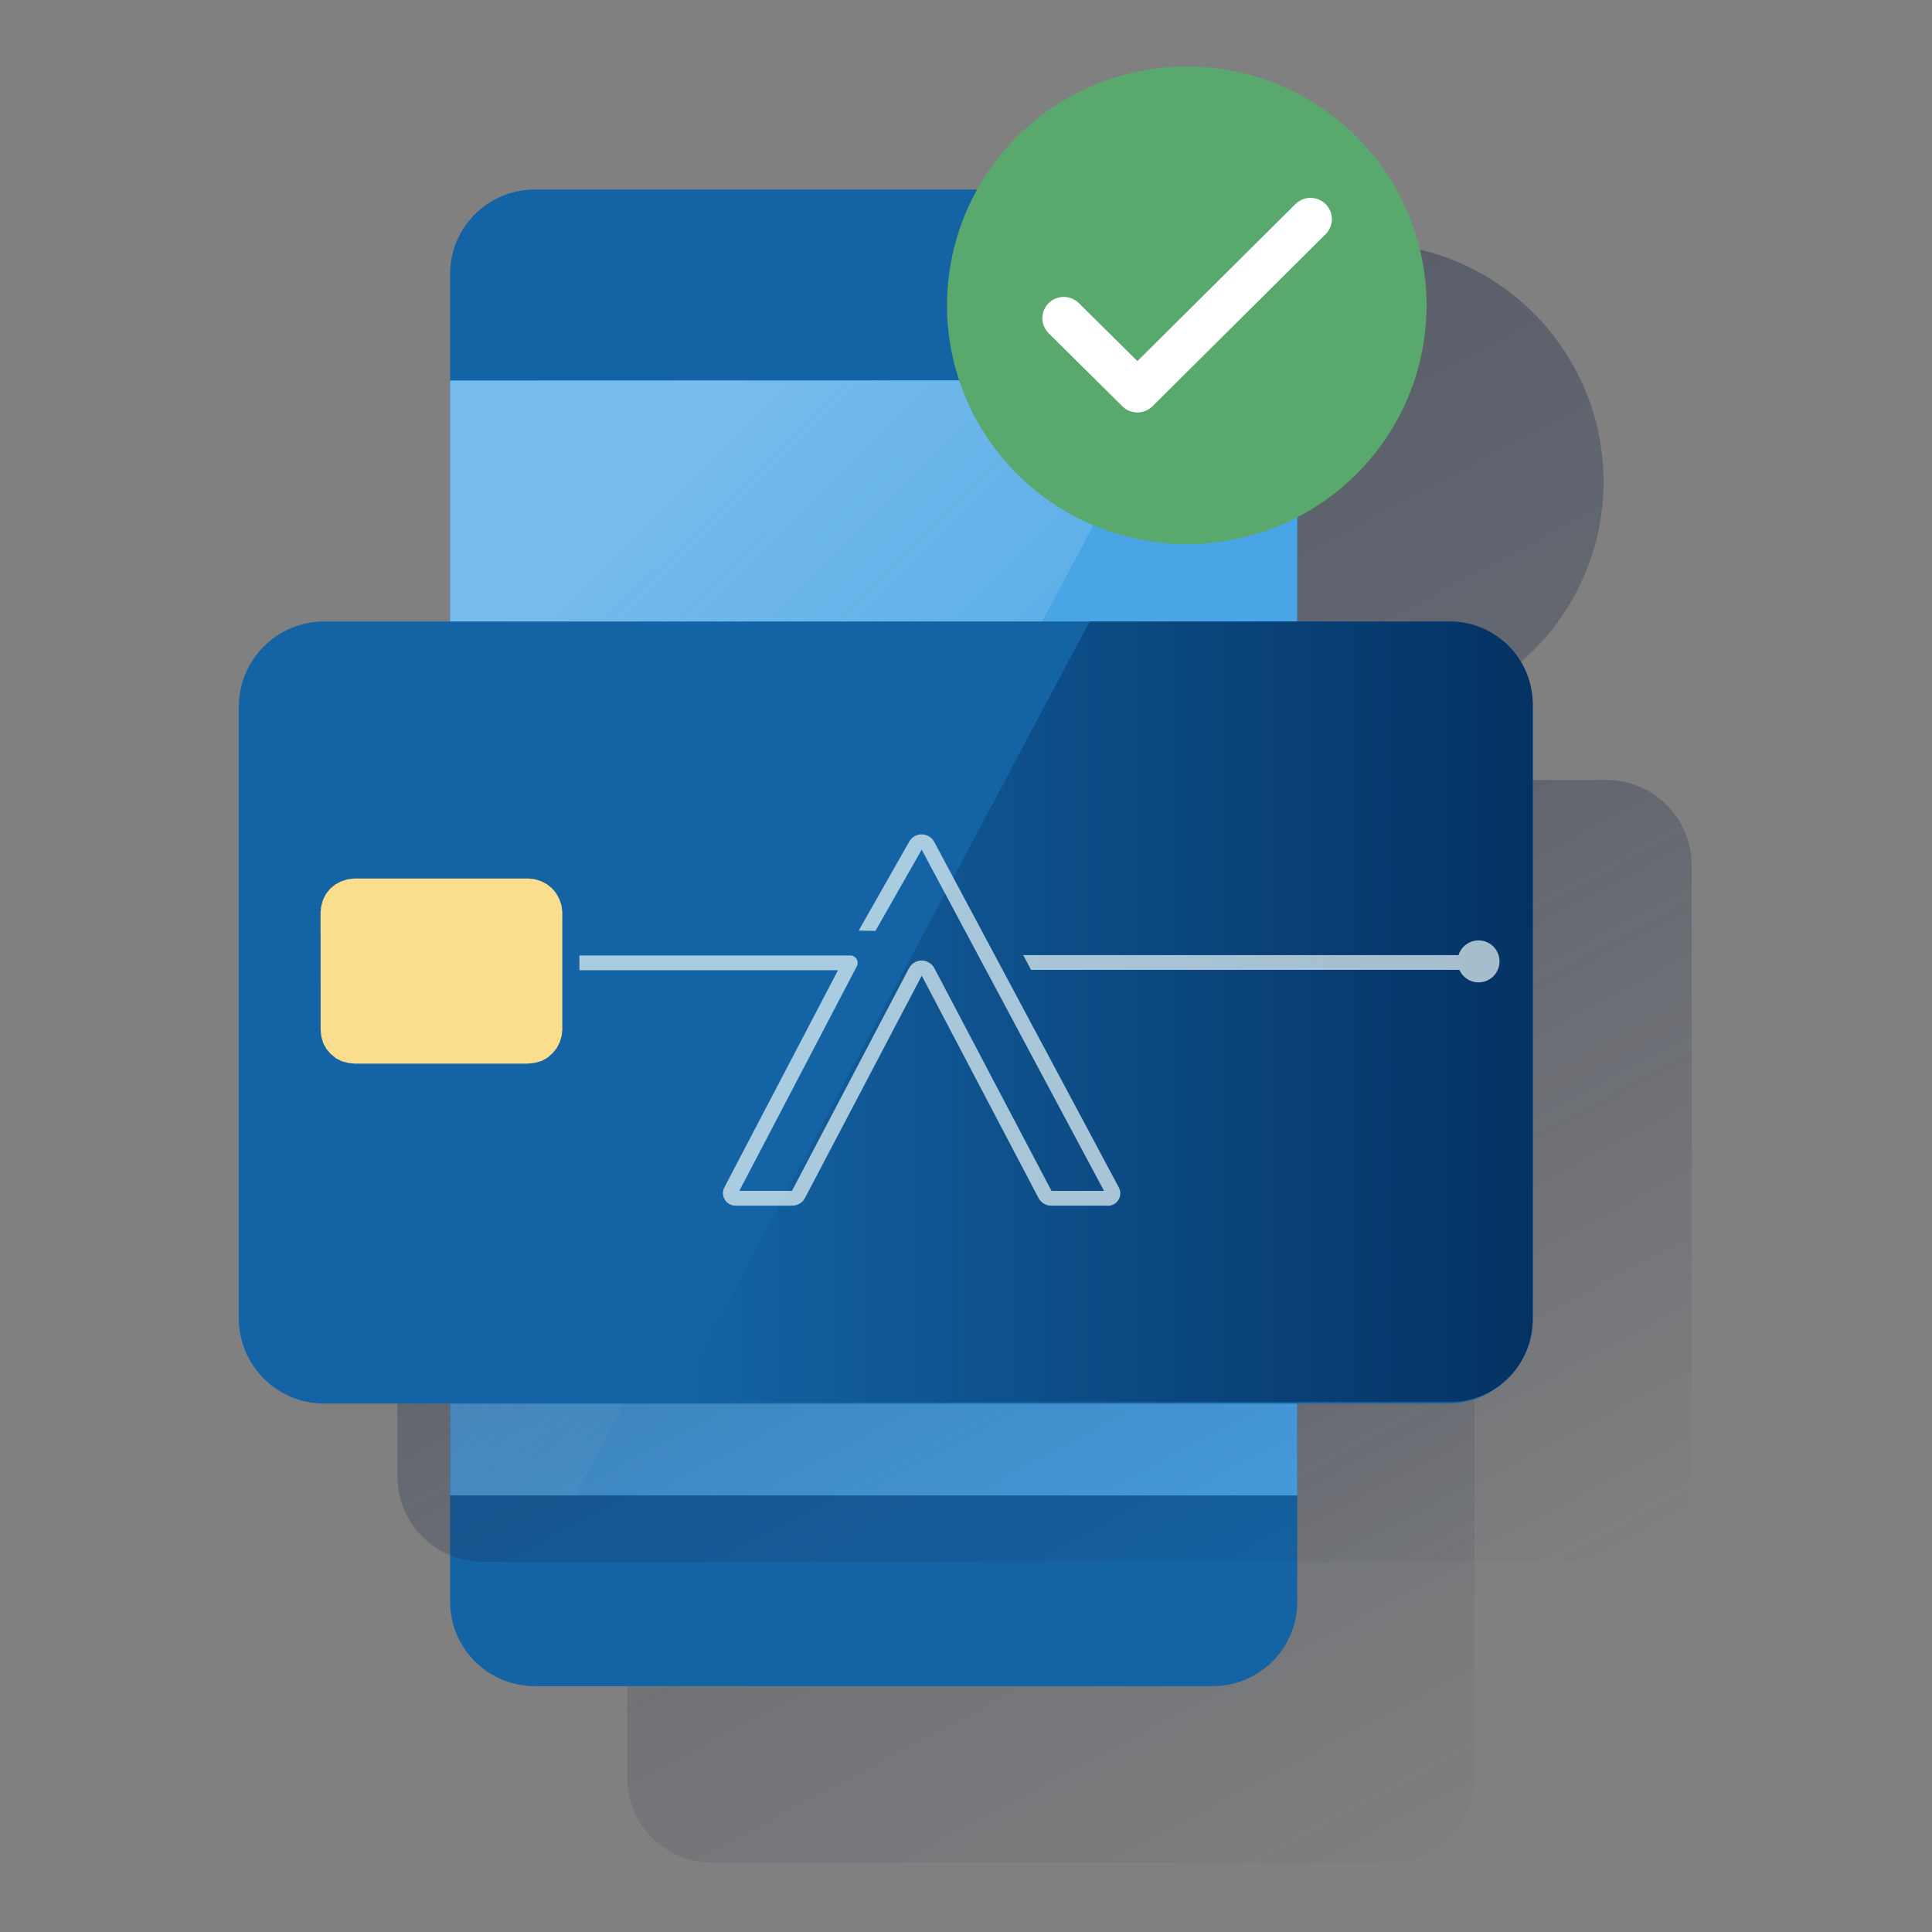<svg width="600" height="600" viewBox="0 0 600 600" fill="none" xmlns="http://www.w3.org/2000/svg">
<rect x="0" y="0" width="600" height="600" fill="#808080" stroke="none"/>
<path d="M457.872 215.385C468.177 210.054 477.088 202.396 483.891 193.023C490.693 183.65 495.2 172.822 497.05 161.404C498.9 149.987 498.043 138.296 494.546 127.268C491.05 116.239 485.011 106.179 476.912 97.89C468.814 89.601 458.881 83.314 447.907 79.531C436.933 75.748 425.222 74.575 413.712 76.105C402.201 77.634 391.209 81.825 381.615 88.341C372.021 94.857 364.091 103.518 358.459 113.632H221.092C214.115 113.632 207.423 116.393 202.489 121.306C197.555 126.22 194.783 132.884 194.783 139.834V173.064V518.968V552.221C194.783 559.17 197.555 565.834 202.489 570.748C207.423 575.662 214.115 578.422 221.092 578.422H431.563C438.541 578.422 445.232 575.662 450.166 570.748C455.1 565.834 457.872 559.17 457.872 552.221V215.385Z" fill="url(#paint0_linear_12478_7011)"/>
<path d="M376.567 58.859H166.096C151.566 58.859 139.787 70.59 139.787 85.061V497.448C139.787 511.919 151.566 523.649 166.096 523.649H376.567C391.097 523.649 402.876 511.919 402.876 497.448V85.061C402.876 70.59 391.097 58.859 376.567 58.859Z" fill="#1464A5"/>
<path d="M402.876 118.105H139.787V464.42H402.876V118.105Z" fill="#49A5E6"/>
<path opacity="0.5" fill-rule="evenodd" clip-rule="evenodd" d="M139.787 118.3V464.204L178.804 464.261L363.596 118.129L139.787 118.3Z" fill="url(#paint1_linear_12478_7011)"/>
<path d="M443.031 94.829C443.031 109.497 438.663 123.835 430.481 136.031C422.299 148.227 410.669 157.732 397.062 163.345C383.455 168.959 368.483 170.427 354.038 167.566C339.593 164.704 326.324 157.641 315.91 147.269C305.496 136.898 298.404 123.683 295.53 109.297C292.657 94.912 294.132 80 299.768 66.449C305.404 52.898 314.949 41.315 327.194 33.166C339.44 25.017 353.837 20.668 368.565 20.668C388.315 20.668 407.255 28.481 421.22 42.389C435.185 56.297 443.031 75.16 443.031 94.829Z" fill="#59A96E"/>
<path d="M353.232 128.096C351.474 128.091 349.788 127.395 348.543 126.159L325.551 103.375C324.357 102.127 323.7 100.462 323.721 98.738C323.742 97.014 324.439 95.366 325.664 94.147C326.888 92.927 328.543 92.233 330.274 92.212C332.006 92.191 333.677 92.845 334.931 94.034L353.232 112.147L402.19 63.504C402.8 62.865 403.532 62.355 404.343 62.003C405.155 61.651 406.028 61.464 406.913 61.454C407.798 61.443 408.676 61.608 409.495 61.941C410.315 62.273 411.06 62.765 411.685 63.388C412.311 64.011 412.805 64.753 413.139 65.569C413.472 66.385 413.639 67.26 413.628 68.141C413.617 69.022 413.429 69.892 413.076 70.7C412.722 71.508 412.21 72.237 411.569 72.845L357.922 126.159C356.676 127.395 354.991 128.091 353.232 128.096Z" fill="white"/>
<path d="M149.932 242.227H498.873C505.895 242.227 512.631 245.019 517.598 249.986C522.565 254.953 525.358 261.689 525.358 268.711V458.61C525.343 465.625 522.55 472.353 517.583 477.313C512.616 482.273 505.888 485.057 498.873 485.057H149.932C142.91 485.057 136.174 482.257 131.207 477.29C126.239 472.323 123.455 465.587 123.447 458.565V268.711C123.447 261.689 126.239 254.953 131.207 249.986C136.174 245.019 142.91 242.227 149.932 242.227Z" fill="url(#paint2_linear_12478_7011)"/>
<path d="M100.633 193.008H449.575C456.597 193.008 463.333 195.807 468.3 200.774C473.267 205.742 476.052 212.478 476.059 219.5V409.399C476.059 416.421 473.267 423.157 468.3 428.124C463.333 433.091 456.604 435.883 449.575 435.891H100.633C93.611 435.891 86.875 433.091 81.908 428.124C76.948 423.157 74.156 416.421 74.156 409.391V219.492C74.156 212.47 76.948 205.734 81.916 200.767C86.883 195.8 93.611 193.008 100.641 193L100.633 193.008Z" fill="#1464A5"/>
<path d="M450.305 435.402C464.492 435.402 475.999 423.894 475.999 409.707V218.694C475.999 204.507 464.492 193 450.305 193H338.376L209.469 435.394H450.297L450.305 435.402Z" fill="url(#paint3_linear_12478_7011)"/>
<path d="M164.065 330.313H110.102L108.183 330.11L106.211 329.606L104.307 328.65L102.659 327.257L101.387 325.782L100.364 323.931L99.784 321.876L99.573 319.867L99.551 283.38L99.761 281.453L100.266 279.534L101.199 277.683L102.471 276.057L104.097 274.695L105.918 273.724L107.912 273.069L109.974 272.836H164.072L165.999 273.017L167.986 273.641L169.784 274.567L171.403 275.839L172.75 277.457L173.728 279.286L174.383 281.167L174.631 283.245V319.739L174.443 321.665L173.818 323.72L172.87 325.541L171.576 327.114L170.025 328.484L168.181 329.485L166.217 330.057L164.208 330.29H164.155L164.065 330.313Z" fill="#FADE8E"/>
<path opacity="0.7" d="M344.046 374.425H326.419C325.621 374.425 324.839 374.207 324.154 373.793C323.469 373.379 322.912 372.792 322.535 372.085L286.26 303.002L249.983 372.07C249.607 372.777 249.043 373.364 248.359 373.778C247.674 374.192 246.89 374.418 246.092 374.425H228.422C227.752 374.425 227.089 374.252 226.503 373.929C225.916 373.597 225.426 373.123 225.08 372.551C224.734 371.972 224.545 371.317 224.523 370.647C224.508 369.977 224.666 369.307 224.982 368.72L260.257 301.309H179.945V296.733H264.066C264.457 296.733 264.848 296.831 265.187 297.027C265.533 297.222 265.818 297.501 266.022 297.832C266.225 298.17 266.339 298.554 266.353 298.946C266.368 299.337 266.278 299.728 266.098 300.075L229.603 369.834H245.958L282.301 300.677C282.685 299.962 283.249 299.367 283.941 298.953C284.634 298.539 285.432 298.313 286.238 298.313C287.043 298.313 287.841 298.532 288.532 298.953C289.225 299.367 289.797 299.969 290.173 300.677L326.548 369.834H342.856L286.238 263.866L271.877 289.101L266.669 289.004L282.384 261.353C282.768 260.668 283.325 260.096 284.002 259.704C284.68 259.313 285.455 259.11 286.238 259.117C287.035 259.117 287.811 259.343 288.495 259.75C289.18 260.156 289.737 260.743 290.121 261.435L347.455 368.766C347.696 369.217 347.846 369.706 347.899 370.211C347.952 370.715 347.899 371.227 347.756 371.716C347.612 372.205 347.364 372.657 347.048 373.048C346.725 373.439 346.326 373.77 345.882 374.004C345.325 374.305 344.701 374.463 344.06 374.463V374.418L344.046 374.425Z" fill="#EAF9FA"/>
<path opacity="0.7" d="M459.158 305.095C457.901 305.095 456.667 304.719 455.613 304.026C454.559 303.334 453.724 302.355 453.212 301.204H320.203L317.779 296.628H452.941C453.302 295.476 453.972 294.445 454.883 293.655C455.793 292.865 456.907 292.338 458.096 292.135C459.286 291.932 460.512 292.067 461.626 292.526C462.748 292.978 463.718 293.738 464.433 294.709C465.148 295.68 465.577 296.831 465.675 298.035C465.773 299.239 465.54 300.444 464.99 301.52C464.449 302.596 463.613 303.499 462.582 304.131C461.551 304.764 460.369 305.095 459.165 305.095H459.158Z" fill="#EAF9FA"/>
<defs>
<linearGradient id="paint0_linear_12478_7011" x1="176.859" y1="27.361" x2="475.029" y2="590.45" gradientUnits="userSpaceOnUse">
<stop stop-color="#192647" stop-opacity="0.5"/>
<stop offset="1" stop-color="#192647" stop-opacity="0"/>
</linearGradient>
<linearGradient id="paint1_linear_12478_7011" x1="153.914" y1="193.783" x2="294.979" y2="335.437" gradientUnits="userSpaceOnUse">
<stop stop-color="white" stop-opacity="0.5"/>
<stop offset="1" stop-color="#EDF6F7" stop-opacity="0.1"/>
</linearGradient>
<linearGradient id="paint2_linear_12478_7011" x1="234.172" y1="193.931" x2="414.648" y2="533.352" gradientUnits="userSpaceOnUse">
<stop stop-color="#192647" stop-opacity="0.5"/>
<stop offset="1" stop-color="#192647" stop-opacity="0"/>
</linearGradient>
<linearGradient id="paint3_linear_12478_7011" x1="475.992" y1="314.208" x2="209.469" y2="314.208" gradientUnits="userSpaceOnUse">
<stop stop-color="#043263"/>
<stop offset="1" stop-color="#043263" stop-opacity="0"/>
</linearGradient>
</defs>
</svg>
